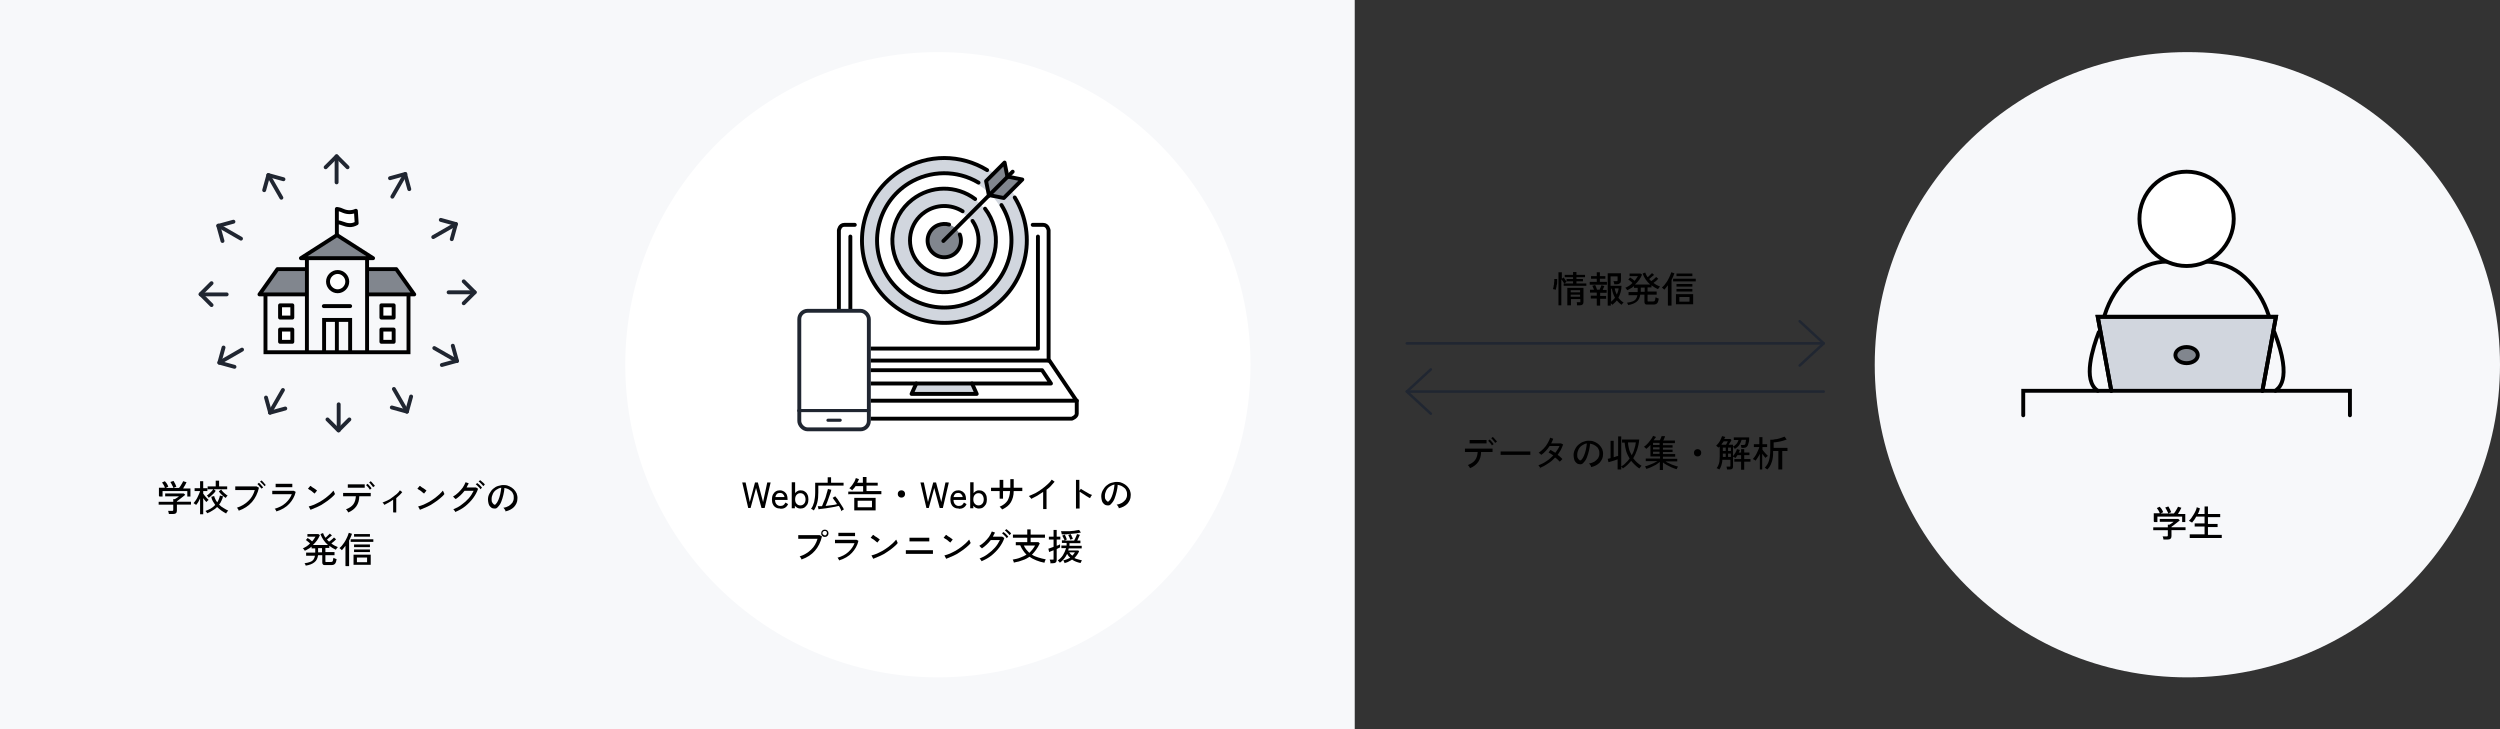 <?xml version="1.0" encoding="UTF-8"?>
<svg xmlns="http://www.w3.org/2000/svg" xmlns:xlink="http://www.w3.org/1999/xlink" version="1.1" viewBox="0 0 959.6 280">
  <rect x="0" y="0" width="959.6" height="280" fill="#333333" stroke="none"/>
  <defs>
    <style>
      .cls-1, .cls-2, .cls-3, .cls-4, .cls-5, .cls-6, .cls-7, .cls-8, .cls-9, .cls-10, .cls-11, .cls-12, .cls-13, .cls-14, .cls-15 {
        fill: none;
      }

      .cls-2 {
        stroke-width: 1px;
      }

      .cls-2, .cls-3, .cls-4, .cls-5, .cls-7, .cls-12 {
        stroke-linejoin: round;
      }

      .cls-2, .cls-3, .cls-4, .cls-5, .cls-8, .cls-9, .cls-10, .cls-11, .cls-12, .cls-13 {
        stroke-linecap: round;
      }

      .cls-2, .cls-3, .cls-4, .cls-5, .cls-8, .cls-10, .cls-11, .cls-13, .cls-14 {
        stroke: #202631;
      }

      .cls-3 {
        stroke-width: 1.5px;
      }

      .cls-4 {
        stroke-width: 1.5px;
      }

      .cls-5 {
        stroke-width: 1.5px;
      }

      .cls-16 {
        fill: #d1d6de;
      }

      .cls-6, .cls-7, .cls-8, .cls-9, .cls-12, .cls-14 {
        stroke-width: 1.5px;
      }

      .cls-6, .cls-7, .cls-9, .cls-12 {
        stroke: #000;
      }

      .cls-6, .cls-9 {
        stroke-miterlimit: 10;
      }

      .cls-17 {
        isolation: isolate;
      }

      .cls-18 {
        clip-path: url(#clippath-1);
      }

      .cls-19 {
        clip-path: url(#clippath-3);
      }

      .cls-20 {
        clip-path: url(#clippath-4);
      }

      .cls-21 {
        clip-path: url(#clippath-2);
      }

      .cls-22 {
        fill: #f7f8fa;
      }

      .cls-23 {
        fill: #fff;
      }

      .cls-10 {
        stroke-miterlimit: 4;
        stroke-width: 1.5px;
      }

      .cls-11 {
        stroke-miterlimit: 4;
        stroke-width: 1.5px;
      }

      .cls-24 {
        fill: #81868e;
      }

      .cls-25 {
        clip-path: url(#clippath);
      }

      .cls-15 {
        stroke: #d1d6de;
        stroke-width: 7px;
      }
    </style>
    <clipPath id="clippath">
      <rect class="cls-1" x="775.6" y="65" width="127.3" height="95.4"/>
    </clipPath>
    <clipPath id="clippath-1">
      <rect class="cls-1" x="310.9" y="60" width="103" height="101.3"/>
    </clipPath>
    <clipPath id="clippath-2">
      <rect class="cls-1" x="310.9" y="60" width="103" height="101.3"/>
    </clipPath>
    <clipPath id="clippath-3">
      <path class="cls-1" d="M306.6,157h26.9c.4,0,.6.3.6.6s-.3.6-.6.6h-26.9c-.4,0-.6-.3-.6-.6s.3-.6.6-.6Z"/>
    </clipPath>
    <clipPath id="clippath-4">
      <path class="cls-1" d="M317.8,160.7h4.7c.4,0,.6.3.6.6s-.3.6-.6.6h-4.7c-.4,0-.6-.3-.6-.6s.3-.6.6-.6Z"/>
    </clipPath>
  </defs>
  <!-- Generator: Adobe Illustrator 28.6.0, SVG Export Plug-In . SVG Version: 1.2.0 Build 709)  -->
  <g>
    <g id="_レイヤー_1" data-name="レイヤー_1">
      <g id="_グループ_129472" data-name="グループ_129472">
        <rect id="bg" class="cls-22" y="0" width="520" height="280"/>
        <g id="_グループ_129469" data-name="グループ_129469">
          <circle id="_楕円形_60" data-name="楕円形_60" class="cls-22" cx="839.6" cy="140" r="120"/>
          <g id="_グループ_129464" data-name="グループ_129464">
            <path id="_パス_43407" data-name="パス_43407" class="cls-16" d="M810.4,150l-5.2-28.4h68.4l-5.2,28.4"/>
            <path id="_パス_43408" data-name="パス_43408" class="cls-9" d="M810.4,150l-5.2-28.4h68.4l-5.2,28.4"/>
            <g id="_グループ_129463" data-name="グループ_129463">
              <g class="cls-25">
                <g id="_グループ_129462" data-name="グループ_129462">
                  <path id="_パス_43409" data-name="パス_43409" class="cls-9" d="M832,100.4c-10.8,0-20.3,8.1-24.2,20.7M870.8,121c-1.8-5.6-4.9-10.6-9.2-14.6-4.1-3.8-9.5-5.9-15.1-6M805.6,127.5c-2.2,5.8-6.4,18.5-.4,22.5M873.4,150c.6-.7,7-3.4-.4-22.5"/>
                  <path id="_パス_43410" data-name="パス_43410" class="cls-23" d="M857.4,84c0,10-8.1,18.1-18.1,18.1-10,0-18.1-8.1-18.1-18.1,0-10,8.1-18.1,18.1-18.1,10,0,18.1,8.1,18.1,18.1h0"/>
                  <circle id="_楕円形_57" data-name="楕円形_57" class="cls-9" cx="839.3" cy="84" r="18.1"/>
                  <path id="_パス_43411" data-name="パス_43411" class="cls-9" d="M776.6,159.4v-9.4h125.4v9.4"/>
                  <path id="_パス_43412" data-name="パス_43412" class="cls-9" d="M810.4,150l-5.2-28.4h68.4l-5.2,28.4"/>
                  <path id="_パス_43413" data-name="パス_43413" class="cls-24" d="M843.6,136.3c0,1.7-1.9,3.1-4.3,3.1s-4.3-1.4-4.3-3.1,1.9-3.1,4.3-3.1,4.3,1.4,4.3,3.1"/>
                  <ellipse id="_楕円形_58" data-name="楕円形_58" class="cls-6" cx="839.3" cy="136.3" rx="4.3" ry="3.1"/>
                </g>
              </g>
            </g>
          </g>
          <g id="_学生" data-name="学生" class="cls-17">
            <g class="cls-17">
              <path d="M830.4,207.1c0-.2,0-.4-.1-.6,0-.2-.1-.4-.2-.6h1.5c.2,0,.3,0,.4-.1s.1-.2.1-.4v-1.9h-5.6v-1.1h5.6v-1h.6c.2-.1.5-.3.8-.5s.6-.4.8-.6h-5.3v-1.1h7.1l.6.5c-.2.2-.4.4-.7.6-.3.2-.6.5-.9.7-.3.2-.6.5-.9.7s-.5.4-.7.5v.2h5.4v1.1h-5.4v2.3c0,.9-.5,1.3-1.5,1.3h-1.5ZM826.7,200.1v-3.1h2.3c0-.2-.2-.4-.3-.7s-.3-.5-.4-.7c-.2-.2-.3-.4-.4-.6l1.1-.5c.1.2.3.4.5.6s.3.5.5.8c.1.3.3.5.3.7l-1,.5h5.1c.2-.2.4-.5.6-.8s.4-.7.6-1c.2-.3.3-.6.4-.8l1.3.4c-.1.3-.4.7-.6,1.2-.3.4-.5.8-.7,1.2h2.8v3.1h-1.2v-2.1h-9.5v2.1h-1.2ZM832.2,197c0-.2-.1-.5-.3-.7-.1-.3-.3-.6-.4-.8-.2-.3-.3-.5-.4-.7l1.2-.4c.1.2.3.4.4.7.2.3.3.5.4.8.1.3.2.5.3.7l-1.2.5Z"/>
              <path d="M840.5,206.3v-1.2h5.7v-3h-3.8v-1.2h3.8v-2.6h-3.2c-.3.5-.5.9-.8,1.3-.3.4-.6.7-.8,1,0,0-.2-.1-.3-.2-.2,0-.3-.2-.5-.3-.2,0-.3-.2-.4-.2.3-.3.6-.6.9-1s.6-.9.9-1.4c.3-.5.6-1,.8-1.5.2-.5.4-1,.4-1.3l1.2.4c0,.3-.2.7-.3,1.1-.1.4-.3.7-.5,1.1h2.6v-2.9h1.3v2.9h4.7v1.2h-4.7v2.6h3.7v1.2h-3.7v3h5.3v1.2h-12.3Z"/>
            </g>
          </g>
        </g>
        <g id="_グループ_129468" data-name="グループ_129468">
          <g id="_グループ_129453" data-name="グループ_129453">
            <g id="_グループ_129415" data-name="グループ_129415">
              <g id="_グループ_129400" data-name="グループ_129400">
                <g id="arrow">
                  <path id="_パス_13" data-name="パス_13" class="cls-8" d="M129.2,70v-10"/>
                  <path id="_パス_14" data-name="パス_14" class="cls-5" d="M133.4,64.2l-4.2-4.2-4.2,4.2"/>
                </g>
                <g id="arrow-2">
                  <path id="_パス_13-2" data-name="パス_13-2" class="cls-8" d="M130,155.2v10"/>
                  <path id="_パス_14-2" data-name="パス_14-2" class="cls-5" d="M125.7,161l4.2,4.2,4.2-4.2"/>
                </g>
              </g>
              <g id="_グループ_128693" data-name="グループ_128693">
                <rect id="_長方形_41693" data-name="長方形_41693" class="cls-23" x="107.5" y="117.2" width="4.7" height="4.7"/>
                <rect id="_長方形_41694" data-name="長方形_41694" class="cls-23" x="107.5" y="126.5" width="4.7" height="4.7"/>
                <rect id="_長方形_41695" data-name="長方形_41695" class="cls-23" x="146.4" y="117.2" width="4.7" height="4.7"/>
                <rect id="_長方形_41696" data-name="長方形_41696" class="cls-23" x="146.4" y="126.5" width="4.7" height="4.7"/>
                <path id="_パス_43239" data-name="パス_43239" class="cls-23" d="M133.3,108.1c0,2-1.7,3.7-3.7,3.7s-3.7-1.7-3.7-3.7c0-2,1.7-3.7,3.7-3.7h0c2,0,3.7,1.7,3.7,3.7h0"/>
                <path id="_パス_43240" data-name="パス_43240" class="cls-24" d="M118,113h-18.4l6.9-9.7h11.4"/>
                <path id="_パス_43241" data-name="パス_43241" class="cls-24" d="M140.6,113h18.4l-6.9-9.7h-11.4"/>
                <path id="_パス_43242" data-name="パス_43242" class="cls-24" d="M129.4,90.2l-13.9,8.9h27.7l-13.9-8.9Z"/>
                <path id="_パス_43245" data-name="パス_43245" class="cls-23" d="M129.3,85.2v-5c.9.1,1.8.4,2.6.8,1.5.6,3.2.6,4.7-.1l.3,4.8c-.9.5-1.9.8-2.9.7-1.8-.1-2.9-1-4.5-1.1h-.2Z"/>
                <line id="_線_13" data-name="線_13" class="cls-6" x1="117.8" y1="135.2" x2="117.8" y2="99.1"/>
                <line id="_線_14" data-name="線_14" class="cls-6" x1="140.9" y1="135.2" x2="140.9" y2="99.1"/>
                <path id="_パス_43255" data-name="パス_43255" class="cls-6" d="M133.3,108.1c0,2-1.7,3.7-3.7,3.7s-3.7-1.7-3.7-3.7c0-2,1.7-3.7,3.7-3.7h0c2,0,3.7,1.7,3.7,3.7Z"/>
                <path id="_パス_43256" data-name="パス_43256" class="cls-7" d="M118,113h-18.4l6.9-9.7h11.4"/>
                <path id="_パス_43257" data-name="パス_43257" class="cls-7" d="M140.6,113h18.4l-6.9-9.7h-11.4"/>
                <path id="_パス_43258" data-name="パス_43258" class="cls-6" d="M156.8,113v22.2h-54.9v-22.2"/>
                <path id="_パス_43259" data-name="パス_43259" class="cls-6" d="M134.4,135.2v-12.4h-10v12.4"/>
                <line id="_線_15" data-name="線_15" class="cls-12" x1="134.4" y1="117.5" x2="124.3" y2="117.5"/>
                <line id="_線_16" data-name="線_16" class="cls-7" x1="129.3" y1="135.2" x2="129.3" y2="122.8"/>
                <path id="_パス_43260" data-name="パス_43260" class="cls-7" d="M129.3,90.6v-10.4c.9.1,1.8.4,2.6.8,1.5.6,3.2.6,4.7-.1l.3,4.8c-.9.5-1.9.8-2.9.7-1.8-.1-2.9-1-4.5-1.1"/>
                <path id="_パス_43261" data-name="パス_43261" class="cls-12" d="M129.4,90.2l-13.9,8.9h27.7l-13.9-8.9Z"/>
                <rect id="_長方形_41698" data-name="長方形_41698" class="cls-7" x="107.5" y="117.2" width="4.7" height="4.7"/>
                <rect id="_長方形_41699" data-name="長方形_41699" class="cls-7" x="107.5" y="126.5" width="4.7" height="4.7"/>
                <rect id="_長方形_41700" data-name="長方形_41700" class="cls-7" x="146.4" y="117.2" width="4.7" height="4.7"/>
                <rect id="_長方形_41701" data-name="長方形_41701" class="cls-7" x="146.4" y="126.5" width="4.7" height="4.7"/>
              </g>
              <g id="_グループ_129410" data-name="グループ_129410">
                <g id="arrow-3">
                  <path id="_パス_13-3" data-name="パス_13-3" class="cls-8" d="M172.2,112.2h10"/>
                  <path id="_パス_14-3" data-name="パス_14-3" class="cls-5" d="M178,116.4l4.2-4.2-4.2-4.2"/>
                </g>
                <g id="arrow-4">
                  <path id="_パス_13-4" data-name="パス_13-4" class="cls-8" d="M87,113h-10"/>
                  <path id="_パス_14-4" data-name="パス_14-4" class="cls-5" d="M81.2,108.7l-4.2,4.2,4.2,4.2"/>
                </g>
              </g>
              <g id="_グループ_129411" data-name="グループ_129411">
                <g id="arrow-5">
                  <path id="_パス_13-5" data-name="パス_13-5" class="cls-10" d="M150.6,75.5l5-8.7"/>
                  <path id="_パス_14-5" data-name="パス_14-5" class="cls-3" d="M157.1,72.6l-1.6-5.8-5.8,1.6"/>
                </g>
                <g id="arrow-6">
                  <path id="_パス_13-6" data-name="パス_13-6" class="cls-10" d="M108.6,149.7l-5,8.7"/>
                  <path id="_パス_14-6" data-name="パス_14-6" class="cls-3" d="M102.1,152.6l1.6,5.8,5.8-1.6"/>
                </g>
              </g>
              <g id="_グループ_129412" data-name="グループ_129412">
                <g id="arrow-7">
                  <path id="_パス_13-7" data-name="パス_13-7" class="cls-11" d="M166.7,133.6l8.7,5"/>
                  <path id="_パス_14-7" data-name="パス_14-7" class="cls-4" d="M169.6,140.1l5.8-1.6-1.6-5.8"/>
                </g>
                <g id="arrow-8">
                  <path id="_パス_13-8" data-name="パス_13-8" class="cls-11" d="M92.5,91.6l-8.7-5"/>
                  <path id="_パス_14-8" data-name="パス_14-8" class="cls-4" d="M89.6,85.1l-5.8,1.6,1.6,5.8"/>
                </g>
              </g>
              <g id="_グループ_129413" data-name="グループ_129413">
                <g id="arrow-9">
                  <path id="_パス_13-9" data-name="パス_13-9" class="cls-11" d="M166.3,91l8.7-5"/>
                  <path id="_パス_14-9" data-name="パス_14-9" class="cls-3" d="M173.4,91.8l1.6-5.8-5.8-1.6"/>
                </g>
                <g id="arrow-10">
                  <path id="_パス_13-10" data-name="パス_13-10" class="cls-11" d="M92.9,134.2l-8.7,5"/>
                  <path id="_パス_14-10" data-name="パス_14-10" class="cls-3" d="M85.8,133.4l-1.6,5.8,5.8,1.6"/>
                </g>
              </g>
              <g id="_グループ_129414" data-name="グループ_129414">
                <g id="arrow-11">
                  <path id="_パス_13-11" data-name="パス_13-11" class="cls-10" d="M151.2,149.3l5,8.7"/>
                  <path id="_パス_14-11" data-name="パス_14-11" class="cls-4" d="M150.4,156.4l5.8,1.6,1.6-5.8"/>
                </g>
                <g id="arrow-12">
                  <path id="_パス_13-12" data-name="パス_13-12" class="cls-10" d="M108,75.9l-5-8.7"/>
                  <path id="_パス_14-12" data-name="パス_14-12" class="cls-4" d="M108.8,68.8l-5.8-1.6-1.6,5.8"/>
                </g>
              </g>
            </g>
          </g>
          <g id="_学校ブランディングの_発信" data-name="学校ブランディングの_発信" class="cls-17">
            <g class="cls-17">
              <path d="M64.8,197.3c0-.2,0-.4-.1-.6,0-.2-.1-.4-.2-.6h1.5c.2,0,.3,0,.4-.1s.1-.2.1-.4v-1.9h-5.6v-1.1h5.6v-1h.6c.2-.1.5-.3.8-.5s.6-.4.8-.6h-5.3v-1.1h7.1l.6.5c-.2.2-.4.4-.7.6-.3.2-.6.5-.9.7-.3.2-.6.5-.9.7s-.5.4-.7.5v.2h5.4v1.1h-5.4v2.3c0,.9-.5,1.3-1.5,1.3h-1.5ZM61,190.3v-3.1h2.3c0-.2-.2-.4-.3-.7s-.3-.5-.4-.7c-.1-.2-.3-.4-.4-.6l1.1-.5c.1.2.3.4.5.6s.3.5.5.8c.1.3.3.5.3.7l-1,.5h5.1c.2-.2.4-.5.6-.8.2-.3.4-.7.6-1,.2-.3.3-.6.4-.8l1.3.4c-.1.3-.4.7-.6,1.2-.3.4-.5.8-.7,1.2h2.8v3.1h-1.2v-2.1h-9.5v2.1h-1.2ZM66.5,187.2c0-.2-.1-.5-.3-.7-.1-.3-.3-.6-.4-.8-.2-.3-.3-.5-.4-.7l1.2-.4c.1.2.3.4.4.7.2.3.3.5.4.8s.2.5.3.7l-1.2.5Z"/>
              <path d="M76.8,197.2v-5.9c-.2.5-.5.9-.7,1.4-.3.4-.5.8-.8,1.1,0,0-.2-.1-.3-.2-.1,0-.3-.2-.4-.3-.1,0-.2-.1-.3-.2.3-.3.5-.6.8-1,.3-.4.5-.8.7-1.2.2-.4.4-.9.6-1.3s.3-.8.4-1.1h0c0,0-2.1,0-2.1,0v-1.1h2.1v-2.7h1.2v2.7h1.6v1.1h-1.6v1c.2.2.4.5.6.8.3.3.5.6.8.9.3.3.5.5.7.7,0,0-.2.1-.3.2-.1.1-.2.2-.3.3-.1.1-.2.2-.3.3-.2-.2-.3-.4-.6-.7-.2-.3-.4-.5-.6-.8v6.2h-1.2ZM79.6,197.2c0,0-.1-.2-.2-.4,0-.1-.2-.3-.3-.4s-.2-.2-.2-.3c.7-.2,1.4-.6,2-.9.6-.4,1.2-.8,1.7-1.4-.3-.4-.6-.9-.9-1.4-.3-.5-.5-1.1-.6-1.7l1.1-.3c.1.5.3.9.5,1.3.2.4.4.8.7,1.1.2-.4.5-.8.6-1.2.2-.4.3-.9.4-1.4l1.2.3c-.1.6-.3,1.2-.6,1.7-.2.5-.5,1-.9,1.5.5.5,1.1,1,1.7,1.3.6.4,1.2.7,1.8,1,0,0-.2.2-.3.3-.1.1-.2.3-.3.4,0,.1-.2.3-.2.4-.6-.3-1.2-.7-1.8-1.1s-1.1-.9-1.7-1.4c-.5.6-1.1,1-1.8,1.4-.6.4-1.3.8-2.1,1ZM80.2,191.2c0,0-.1-.2-.2-.3,0-.1-.2-.2-.3-.4-.1-.1-.2-.2-.3-.3.3-.2.6-.4.9-.7s.6-.6.9-.9c.3-.3.5-.6.7-.9l.9.7c-.3.5-.7,1-1.2,1.4s-.9.9-1.4,1.2ZM79.7,187.8v-1.1h3.1v-2.2h1.3v2.2h3.1v1.1h-7.4ZM86.6,191.1c-.5-.3-1-.7-1.4-1.1-.5-.5-.9-.9-1.2-1.4l.9-.7c.2.3.4.6.7.9.3.3.6.6.9.8.3.3.6.5.9.6,0,0-.2.1-.3.3-.1.1-.2.2-.3.4,0,.1-.2.2-.2.3Z"/>
              <path d="M91.7,196.1c0,0-.1-.2-.2-.4,0-.2-.2-.3-.3-.5-.1-.2-.2-.3-.3-.3,1.8-.6,3.3-1.5,4.4-2.6,1.2-1.1,2-2.5,2.5-4.2-.4,0-.9,0-1.5,0-.6,0-1.1,0-1.7,0-.6,0-1.2,0-1.8,0-.6,0-1.1,0-1.5,0s-.7,0-1,0v-1.4c.2,0,.5,0,.9,0,.4,0,.9,0,1.5,0s1.1,0,1.7,0c.6,0,1.1,0,1.7,0,.5,0,1,0,1.4,0s.7,0,1,0l.9.5c-.5,2.2-1.4,4-2.7,5.5-1.3,1.5-3,2.6-5,3.3ZM100.4,187.6c-.1-.2-.3-.4-.5-.6s-.4-.4-.6-.7c-.2-.2-.4-.4-.5-.5l.6-.5c.1.1.3.3.5.5s.4.5.6.7c.2.2.4.4.5.6l-.7.5ZM101.5,186.6c-.1-.2-.3-.4-.5-.6s-.4-.4-.6-.6c-.2-.2-.4-.4-.6-.5l.6-.5c.1.1.3.3.5.5.2.2.4.4.6.7.2.2.4.4.5.6l-.6.5Z"/>
              <path d="M106.2,196.5c0,0,0-.2-.2-.4,0-.2-.2-.3-.3-.5,0-.2-.2-.3-.3-.3,1.7-.5,3.1-1.2,4.2-2.2,1.1-1,1.9-2.1,2.4-3.4-.4,0-.9,0-1.5,0s-1.2,0-1.8,0c-.6,0-1.2,0-1.8,0-.6,0-1.1,0-1.5,0-.4,0-.7,0-.9,0v-1.3c.1,0,.4,0,.9,0,.4,0,.9,0,1.5,0,.6,0,1.2,0,1.8,0,.6,0,1.2,0,1.7,0,.6,0,1,0,1.5,0,.4,0,.7,0,.9,0l.7.4c-.4,1.8-1.3,3.3-2.5,4.6-1.2,1.3-2.9,2.3-4.9,2.9ZM105.8,187v-1.3c.4,0,.9,0,1.4,0,.6,0,1.1,0,1.8,0s1.2,0,1.7,0c.6,0,1.1,0,1.5,0v1.3c-.5,0-1,0-1.5,0s-1.1,0-1.8,0h-1.1c-.4,0-.8,0-1.1,0-.4,0-.7,0-.9,0Z"/>
              <path d="M120.8,189.5c-.1-.1-.3-.3-.5-.4-.2-.2-.5-.4-.7-.6-.3-.2-.5-.4-.8-.5-.2-.2-.5-.3-.6-.4l.9-1.1c.2,0,.4.2.6.4.2.2.5.3.8.5s.5.4.7.5c.2.2.4.3.5.4l-.9,1.1ZM119.2,195.7l-.7-1.3c.7-.2,1.4-.4,2.1-.7s1.4-.7,2.2-1.1c.7-.4,1.4-.9,2.1-1.4s1.2-1,1.8-1.5c.5-.5,1-1,1.3-1.4,0,.1,0,.2.2.4,0,.2.2.4.2.5s.1.3.2.4c-.4.6-1,1.1-1.7,1.7-.7.6-1.5,1.2-2.3,1.7-.8.6-1.7,1.1-2.6,1.5s-1.8.8-2.6,1.1Z"/>
              <path d="M133.6,196.6c0,0-.1-.2-.2-.4-.1-.1-.2-.3-.3-.4-.1-.1-.2-.2-.3-.3,1.3-.5,2.2-1.1,2.8-1.9.6-.8.9-1.8,1-3.1-.6,0-1.2,0-1.7,0-.6,0-1.1,0-1.5,0-.5,0-.8,0-1.1,0s-.5,0-.6,0v-1.3h.7c.4,0,.9,0,1.5,0,.6,0,1.3,0,2,0,.7,0,1.4,0,2.2,0,.7,0,1.4,0,2,0,.6,0,1.1,0,1.5,0,.4,0,.6,0,.7,0v1.3c0,0-.3,0-.8,0-.4,0-.9,0-1.6,0-.6,0-1.3,0-2,0,0,1.5-.4,2.8-1.1,3.8-.7,1-1.7,1.8-3.1,2.4ZM133.5,187.2v-1.3h.5c.3,0,.7,0,1.2,0,.5,0,1,0,1.5,0,.5,0,1,0,1.5,0,.5,0,.9,0,1.2,0,.3,0,.5,0,.6,0v1.3c0,0-.3,0-.6,0-.3,0-.7,0-1.2,0-.5,0-1,0-1.5,0-.5,0-1,0-1.5,0-.5,0-.9,0-1.2,0-.3,0-.5,0-.6,0ZM142,188c-.1-.2-.3-.4-.4-.6s-.4-.5-.6-.7-.4-.4-.5-.5l.6-.5c.1.1.3.3.5.5.2.2.4.5.6.7.2.2.3.4.4.6l-.7.5ZM143.2,187c-.1-.2-.3-.4-.4-.6-.2-.2-.4-.4-.6-.7-.2-.2-.4-.4-.5-.5l.6-.5c.1.1.3.3.5.5.2.2.4.5.6.7s.4.4.5.6l-.7.5Z"/>
              <path d="M150.9,196.5v-4.7c-.6.4-1.1.8-1.7,1.1-.6.3-1.2.6-1.7.9,0-.2-.2-.3-.3-.5-.1-.2-.2-.3-.4-.4.6-.2,1.2-.5,1.9-.8s1.3-.7,1.9-1.2,1.2-.9,1.7-1.3.9-.9,1.2-1.4l.9.7c-.6.8-1.4,1.5-2.3,2.3v5.5h-1.1Z"/>
              <path d="M162.8,189.5c-.1-.1-.3-.3-.5-.4-.2-.2-.5-.4-.7-.6-.3-.2-.5-.4-.8-.5-.2-.2-.5-.3-.6-.4l.9-1.1c.2,0,.4.2.6.4.2.2.5.3.8.5s.5.4.7.5c.2.2.4.3.5.4l-.9,1.1ZM161.2,195.7l-.7-1.3c.7-.2,1.4-.4,2.1-.7s1.4-.7,2.2-1.1c.7-.4,1.4-.9,2.1-1.4s1.2-1,1.8-1.5c.5-.5,1-1,1.3-1.4,0,.1,0,.2.2.4,0,.2.2.4.2.5s.1.3.2.4c-.4.6-1,1.1-1.7,1.7-.7.6-1.5,1.2-2.3,1.7-.8.6-1.7,1.1-2.6,1.5s-1.8.8-2.6,1.1Z"/>
              <path d="M174.8,196.6c0,0-.1-.2-.2-.4-.1-.1-.2-.3-.3-.4-.1-.1-.2-.2-.3-.3,1.2-.5,2.2-1,3.2-1.8,1-.7,1.9-1.5,2.7-2.4.8-.9,1.4-1.9,1.9-2.9-.3,0-.6,0-1,0s-.7,0-1,0-.6,0-.9,0c-.3,0-.5,0-.6,0-1,1.3-2.1,2.3-3.4,3.2,0,0-.1-.2-.3-.3-.1-.1-.3-.2-.4-.4-.1-.1-.2-.2-.3-.3.7-.4,1.4-.9,2-1.5.6-.6,1.2-1.2,1.7-1.9.5-.7.8-1.4,1.1-2.1l1.2.4c-.1.3-.2.5-.4.8-.1.3-.3.5-.4.8.3,0,.7,0,1,0,.4,0,.7,0,1.1,0,.4,0,.7,0,1,0,.3,0,.5,0,.5,0l.8.5c-.4,1.3-1.1,2.5-1.9,3.6s-1.9,2.2-3,3.1-2.4,1.6-3.8,2.2ZM184.3,187.6c-.1-.2-.3-.4-.5-.6-.2-.2-.4-.4-.6-.6-.2-.2-.4-.4-.6-.5l.6-.5c.1.1.3.3.6.5s.4.4.7.7c.2.2.4.4.5.6l-.6.6ZM185.4,186.5c-.1-.2-.3-.4-.5-.6-.2-.2-.4-.4-.6-.6-.2-.2-.4-.4-.6-.5l.6-.5c.2.1.3.3.6.5s.4.4.7.6c.2.2.4.4.5.6l-.6.6Z"/>
              <path d="M194,196.1c0-.2-.1-.4-.3-.6-.2-.3-.3-.5-.5-.6.8-.1,1.6-.4,2.1-.7s1-.8,1.4-1.3c.3-.5.5-1.1.5-1.7,0-.6,0-1.1-.2-1.5-.2-.5-.4-.9-.8-1.2s-.7-.6-1.2-.8c-.4-.2-.9-.3-1.4-.4,0,.9-.2,1.8-.4,2.7-.2.9-.5,1.8-.8,2.6-.3.8-.8,1.5-1.3,2-.3.4-.7.6-1,.6-.3,0-.7,0-1-.1-.4-.1-.7-.4-1-.7-.3-.3-.5-.7-.6-1.2-.1-.5-.2-1-.2-1.5,0-.8.2-1.6.6-2.3s.8-1.3,1.4-1.8c.6-.5,1.2-.9,2-1.1s1.5-.4,2.4-.3c.7,0,1.3.2,1.9.5.6.3,1.1.6,1.6,1.1.5.5.8,1,1.1,1.6.2.6.4,1.3.3,2.1,0,1.2-.5,2.2-1.3,3.1-.8.8-1.9,1.4-3.3,1.7ZM189.5,193.7c.1,0,.2,0,.4,0,.1,0,.3,0,.4-.2.4-.4.7-.9,1-1.6.3-.7.5-1.4.7-2.2s.3-1.7.4-2.5c-.7.1-1.3.4-1.9.8-.6.4-1,.9-1.3,1.5-.3.6-.5,1.3-.5,2,0,.5,0,1,.2,1.3.2.4.4.6.7.8Z"/>
            </g>
            <g class="cls-17">
              <path d="M117.4,217.2c0-.1-.1-.3-.2-.5s-.2-.4-.3-.5c.8-.1,1.6-.3,2.1-.5.6-.2,1-.5,1.3-.9s.5-.9.6-1.5h-3.4v-1.2h3.5v-1.6h-1.4v-.7c-.4.3-.8.7-1.3.9-.4.3-.9.5-1.3.7,0,0-.1-.2-.2-.3,0-.1-.2-.2-.3-.4-.1-.1-.2-.2-.3-.2.5-.2,1-.5,1.5-.8.5-.3.9-.7,1.3-1.1-.2-.2-.5-.5-.8-.7-.3-.3-.6-.5-.8-.6l.7-.8c.3.2.5.4.9.6.3.3.6.5.8.7.3-.3.5-.6.7-.9s.4-.6.6-.9h-3.1v-1h4.2l.6.4c-.3.7-.6,1.3-1.1,2s-1,1.2-1.6,1.8h5.8c-.7-.6-1.2-1.2-1.7-1.9-.5-.7-.9-1.5-1.2-2.3l1-.4c.2.6.5,1.2.9,1.8.2-.1.4-.3.6-.5.2-.2.4-.4.6-.6.2-.2.4-.3.5-.5l.8.7c-.2.2-.3.3-.6.5-.2.2-.5.4-.7.6-.2.2-.5.4-.6.5.1.1.3.3.4.4.1.1.3.3.4.4.2-.1.4-.3.7-.5.2-.2.5-.4.7-.6.2-.2.4-.4.5-.5l.8.7c-.1.1-.3.3-.5.5-.2.2-.4.4-.7.6-.2.2-.4.3-.6.5.4.3.8.6,1.2.8.4.2.8.4,1.3.6,0,0-.2.2-.3.3s-.2.3-.3.4c0,.1-.2.2-.2.3-.9-.4-1.7-.9-2.5-1.5v.8h-1.5v1.6h3.5v1.2h-3.5v2.3c0,.1,0,.2.1.3s.2,0,.4,0h1.5c.3,0,.4,0,.6-.1.1,0,.2-.2.3-.5,0-.2.1-.6.2-1,.2.1.4.2.6.3.2,0,.4.2.6.2-.1.7-.2,1.1-.4,1.5-.2.3-.4.5-.6.6-.2.1-.6.2-1,.2h-2.2c-.5,0-.8,0-1-.2-.2-.2-.3-.4-.3-.8v-2.8h-1.6c-.2,1.2-.6,2.1-1.4,2.7-.7.6-1.9,1.1-3.3,1.3ZM122.1,212h1.5v-1.6h-1.5v1.6Z"/>
              <path d="M132.6,217.2v-7.7c-.2.3-.5.6-.7.9-.2.3-.5.6-.7.8-.1-.1-.2-.3-.4-.4-.2-.2-.3-.3-.5-.4.3-.3.6-.6.9-.9.3-.4.6-.8.9-1.2.3-.5.6-.9.8-1.4.2-.5.5-.9.6-1.3s.3-.8.4-1.1l1.2.4c-.1.4-.3.8-.5,1.3-.2.4-.4.9-.6,1.3v9.8h-1.3ZM134.6,208v-1h8.7v1h-8.7ZM135.7,216.8v-3.9h6.6v3.9h-6.6ZM135.9,206v-1h6.1v1h-6.1ZM135.9,210v-1h6.1v1h-6.1ZM135.9,211.9v-1h6.1v1h-6.1ZM137,215.8h3.9v-1.8h-3.9v1.8Z"/>
            </g>
          </g>
        </g>
        <g id="_グループ_129471" data-name="グループ_129471">
          <circle id="_楕円形_59" data-name="楕円形_59" class="cls-23" cx="360" cy="140" r="120"/>
          <g id="_グループ_129460" data-name="グループ_129460">
            <g id="_グループ_129458" data-name="グループ_129458">
              <g id="_グループ_129455" data-name="グループ_129455">
                <g class="cls-18">
                  <g id="_グループ_129454" data-name="グループ_129454">
                    <circle id="_楕円形_55" data-name="楕円形_55" class="cls-15" cx="362.4" cy="92.3" r="28.6"/>
                    <circle id="_楕円形_56" data-name="楕円形_56" class="cls-15" cx="362.4" cy="92.3" r="16.2"/>
                    <path id="_パス_43388" data-name="パス_43388" class="cls-24" d="M362.4,85.9c3.5,0,6.4,2.9,6.4,6.4s-2.9,6.4-6.4,6.4-6.4-2.9-6.4-6.4,2.9-6.4,6.4-6.4h0"/>
                    <path id="_パス_43389" data-name="パス_43389" class="cls-24" d="M385.5,62.6l-7.1,6.9,1.1,5.6,6,1.3,7-7.3-6.1-1.3-1-5.1Z"/>
                    <path id="_パス_43390" data-name="パス_43390" class="cls-23" d="M394,90.8c0,.5,0,1,0,1.5-.2,17.5-14.5,31.5-32,31.3-17.2-.2-31.1-14.1-31.3-31.3,0-.5,0-1,0-1.5h-4.4v43h72v-43h-4.4Z"/>
                    <path id="_パス_43391" data-name="パス_43391" class="cls-23" d="M403.4,147.2h-81.9l3.4-5.1h75.1l3.4,5.1Z"/>
                    <path id="_パス_43392" data-name="パス_43392" class="cls-16" d="M373.1,147.2l1.8,4h-25l1.8-4"/>
                  </g>
                </g>
              </g>
              <path id="_パス_43393" data-name="パス_43393" class="cls-12" d="M403.4,147.2h-81.9l3.4-5.1h75.1l3.4,5.1Z"/>
              <path id="_パス_43394" data-name="パス_43394" class="cls-12" d="M373.1,147.2l1.8,4h-25l1.8-4"/>
              <g id="_グループ_129457" data-name="グループ_129457">
                <g class="cls-21">
                  <g id="_グループ_129456" data-name="グループ_129456">
                    <path id="_パス_43395" data-name="パス_43395" class="cls-12" d="M413.3,153.8h-101.8l10.4-15.4h80.9l10.4,15.4Z"/>
                    <path id="_パス_43396" data-name="パス_43396" class="cls-12" d="M311.6,153.8v5.3s.3,1.6,1.6,1.6h98.2s1.9-.7,1.9-1.9v-5"/>
                    <path id="_パス_43397" data-name="パス_43397" class="cls-12" d="M398.4,90.8v43h-72v-43"/>
                    <path id="_パス_43398" data-name="パス_43398" class="cls-12" d="M322,138.4v-50s.3-2.1,2.1-2.1h4"/>
                    <path id="_パス_43399" data-name="パス_43399" class="cls-12" d="M402.5,138.4v-50s-.3-2.1-2.1-2.1h-4"/>
                    <path id="_パス_43400" data-name="パス_43400" class="cls-12" d="M389.5,75.8c9.1,14.9,4.4,34.4-10.5,43.5-14.9,9.1-34.4,4.4-43.5-10.5-9.1-14.9-4.4-34.4,10.5-43.5,10.1-6.2,22.8-6.2,32.9,0"/>
                    <path id="_パス_43401" data-name="パス_43401" class="cls-12" d="M384.4,78.7c7.5,12.1,3.7,28-8.4,35.5-12.1,7.5-28,3.7-35.5-8.4-7.5-12.1-3.7-28,8.4-35.5,8.2-5,18.5-5.1,26.7-.2"/>
                    <path id="_パス_43402" data-name="パス_43402" class="cls-12" d="M378.1,80.1c6.7,8.7,5.2,21.2-3.5,27.9s-21.2,5.2-27.9-3.5c-6.7-8.7-5.2-21.2,3.5-27.9,7.1-5.5,16.9-5.6,24.1-.2"/>
                    <path id="_パス_43403" data-name="パス_43403" class="cls-12" d="M373.3,84.8c4.1,6,2.6,14.2-3.4,18.3-6,4.1-14.2,2.6-18.3-3.4s-2.6-14.2,3.4-18.3c4.3-3,10-3.1,14.5-.3"/>
                    <path id="_パス_43404" data-name="パス_43404" class="cls-12" d="M368.4,90c1.3,3.3-.3,7-3.6,8.3-3.3,1.3-7-.3-8.3-3.6-1.3-3.3.3-7,3.6-8.3,1.4-.5,2.8-.6,4.2-.2"/>
                    <line id="_線_1135" data-name="線_1135" class="cls-12" x1="362.1" y1="92.5" x2="388.7" y2="65.9"/>
                    <path id="_パス_43405" data-name="パス_43405" class="cls-12" d="M386.7,67.9l-1.1-5.5-7.1,7.1,1.1,5.6"/>
                    <path id="_パス_43406" data-name="パス_43406" class="cls-12" d="M386.9,67.8l5.5,1.1-7.1,7.1-5.6-1.1"/>
                  </g>
                </g>
              </g>
            </g>
            <g id="_グループ_129459" data-name="グループ_129459">
              <g id="_長方形_41725" data-name="長方形_41725">
                <rect class="cls-23" x="306" y="118.6" width="28.2" height="47" rx="4" ry="4"/>
                <rect class="cls-14" x="306.8" y="119.3" width="26.7" height="45.5" rx="3.2" ry="3.2"/>
              </g>
              <g id="_長方形_41726" data-name="長方形_41726">
                <path id="fill" class="cls-1" d="M306.6,157h26.9c.4,0,.6.3.6.6h0c0,.4-.3.6-.6.6h-26.9c-.4,0-.6-.3-.6-.6h0c0-.4.3-.6.6-.6Z"/>
                <g class="cls-19">
                  <path class="cls-14" d="M306,157.6h28.2M333.5,157v1.3M334.2,157.8h-28.2M306.8,158.3v-1.3"/>
                </g>
              </g>
              <g id="_長方形_41727" data-name="長方形_41727">
                <path id="fill-2" class="cls-1" d="M317.8,160.7h4.7c.4,0,.6.3.6.6h0c0,.4-.3.6-.6.6h-4.7c-.4,0-.6-.3-.6-.6h0c0-.4.3-.6.6-.6Z"/>
                <g class="cls-20">
                  <path class="cls-14" d="M317.1,161.2h6M322.3,160.7v1.3M323.1,161.4h-6M317.9,162v-1.3"/>
                </g>
              </g>
            </g>
          </g>
          <g id="Web広告_Webサイトの_プランニング支援" class="cls-17">
            <g class="cls-17">
              <path d="M287.2,195l-2.3-9.8h1.3l1.6,7.5,2-7.5h1.1l2,7.5,1.6-7.5h1.3l-2.3,9.8h-1.2l-2.1-7.7-2.1,7.7h-1.1Z"/>
              <path d="M299.5,195.2c-.6,0-1.2-.1-1.7-.4s-.9-.7-1.1-1.2c-.3-.5-.4-1.2-.4-1.9s.1-1.3.4-1.9c.3-.5.6-.9,1.1-1.2s1-.4,1.6-.4,1.1.2,1.6.5c.4.3.8.7,1,1.2.2.5.3,1.1.3,1.7v.3h-4.8c0,.7.2,1.3.6,1.7.4.4.8.6,1.4.6s.9-.1,1.2-.3c.3-.2.6-.6.8-1l1,.6c-.3.7-.7,1.1-1.2,1.4-.5.3-1.1.4-1.7.4ZM297.6,190.8h3.5c0-.5-.3-.9-.6-1.2-.3-.3-.7-.4-1.1-.4s-.9.1-1.2.4-.5.7-.6,1.2Z"/>
              <path d="M307.2,195.2c-.4,0-.8-.1-1.2-.3-.4-.2-.7-.5-.9-.8v1h-1.2v-10h1.3v4.2c.2-.3.5-.6.9-.8.3-.2.7-.3,1.1-.3.6,0,1.2.1,1.6.4.5.3.9.7,1.1,1.2.3.5.4,1.2.4,1.9s-.1,1.3-.4,1.9c-.3.5-.7.9-1.1,1.2-.5.3-1,.4-1.6.4ZM307.2,194c.6,0,1-.2,1.4-.6.4-.4.6-1,.6-1.7s-.2-1.3-.6-1.8c-.4-.4-.8-.6-1.4-.6s-1,.2-1.4.6-.6,1-.6,1.8.2,1.3.6,1.7.8.6,1.4.6Z"/>
              <path d="M312.5,196c-.1-.1-.3-.2-.6-.4s-.4-.2-.6-.3c.6-.7.9-1.6,1.2-2.6.2-1,.4-2.2.4-3.6v-3.8h4.8v-2.1h1.3v2.1h4.8v1.1h-9.7v2.6c0,1.5-.1,2.8-.4,3.9-.3,1.1-.7,2.1-1.3,3ZM322.9,195.9c-.1-.2-.2-.5-.4-.8-.1-.3-.3-.6-.5-.9-.4,0-.9.2-1.4.3-.5.1-1.1.2-1.7.3-.6.1-1.2.2-1.8.3-.6,0-1.1.2-1.6.2-.5,0-.9.1-1.3.2l-.3-1.2c.2,0,.5,0,.7,0,.3,0,.6,0,.9,0,.2-.3.3-.7.5-1.2s.4-.9.6-1.4.4-1,.5-1.5.3-1,.4-1.4.2-.8.3-1.1l1.3.3c-.1.4-.2.9-.4,1.4-.2.5-.4,1.1-.6,1.7-.2.6-.4,1.1-.6,1.7-.2.5-.4,1-.6,1.4.8-.1,1.6-.2,2.4-.3s1.5-.2,2-.4c-.3-.5-.6-.9-.9-1.3-.3-.4-.6-.8-.8-1.1l1-.6c.3.3.5.7.9,1.1.3.4.6.9.9,1.4s.6.9.9,1.4c.3.4.5.8.6,1.2,0,0-.2,0-.4.2-.2,0-.3.2-.5.3-.1,0-.3.2-.3.2Z"/>
              <path d="M325.6,189.9v-1.2h5.7v-2.1h-2.9c-.2.3-.4.6-.6.8s-.5.5-.7.8c-.1-.1-.3-.3-.5-.4-.2-.2-.4-.3-.6-.4.4-.3.7-.7,1.1-1.2.3-.4.6-.9.9-1.4.2-.5.4-.9.5-1.3l1.2.4c0,.2-.2.5-.3.7s-.2.5-.4.7h2.2v-2.2h1.4v2.2h4.3v1.1h-4.3v2.1h5.7v1.2h-12.8ZM327.9,195.9v-4.8h8.2v4.8h-8.2ZM329.2,194.7h5.5v-2.5h-5.5v2.5Z"/>
              <path d="M346,191c-.4,0-.7-.1-1-.4-.3-.3-.4-.6-.4-1s.1-.7.4-1c.3-.3.6-.4,1-.4s.7.1,1,.4c.3.3.4.6.4,1s-.1.7-.4,1c-.3.3-.6.4-1,.4Z"/>
              <path d="M355.6,195l-2.3-9.8h1.3l1.6,7.5,2-7.5h1.1l2,7.5,1.6-7.5h1.3l-2.3,9.8h-1.2l-2.1-7.7-2.1,7.7h-1.1Z"/>
              <path d="M368,195.2c-.6,0-1.2-.1-1.7-.4s-.9-.7-1.1-1.2c-.3-.5-.4-1.2-.4-1.9s.1-1.3.4-1.9c.3-.5.6-.9,1.1-1.2s1-.4,1.6-.4,1.1.2,1.6.5c.4.3.8.7,1,1.2.2.5.3,1.1.3,1.7v.3h-4.8c0,.7.2,1.3.6,1.7.4.4.8.6,1.4.6s.9-.1,1.2-.3c.3-.2.6-.6.8-1l1,.6c-.3.7-.7,1.1-1.2,1.4-.5.3-1.1.4-1.7.4ZM366,190.8h3.5c0-.5-.3-.9-.6-1.2-.3-.3-.7-.4-1.1-.4s-.9.1-1.2.4-.5.7-.6,1.2Z"/>
              <path d="M375.7,195.2c-.4,0-.8-.1-1.2-.3-.4-.2-.7-.5-.9-.8v1h-1.2v-10h1.3v4.2c.2-.3.5-.6.9-.8.3-.2.7-.3,1.1-.3.6,0,1.2.1,1.6.4.5.3.9.7,1.1,1.2.3.5.4,1.2.4,1.9s-.1,1.3-.4,1.9c-.3.5-.7.9-1.1,1.2-.5.3-1,.4-1.6.4ZM375.6,194c.6,0,1-.2,1.4-.6.4-.4.6-1,.6-1.7s-.2-1.3-.6-1.8c-.4-.4-.8-.6-1.4-.6s-1,.2-1.4.6-.6,1-.6,1.8.2,1.3.6,1.7.8.6,1.4.6Z"/>
              <path d="M384.6,195.5c0-.1-.2-.3-.4-.5-.2-.2-.3-.4-.5-.5,1.4-.6,2.3-1.3,3-2.3.6-1,.9-2.2,1-3.7h-2.7v2.9h-1.3v-2.9c-.5,0-1,0-1.4,0-.5,0-.9,0-1.2,0s-.5,0-.7,0v-1.3c0,0,.3,0,.6,0,.3,0,.7,0,1.2,0s1,0,1.5,0v-.9c0-.3,0-.6,0-.9,0-.3,0-.6,0-.8,0-.2,0-.4,0-.4h1.4c0,0,0,.2,0,.4,0,.2,0,.5,0,.8,0,.3,0,.6,0,.9v.9c.3,0,.6,0,.8,0h1.1c.2,0,.5,0,.8,0,0-.2,0-.5,0-.8,0-.3,0-.7,0-1,0-.3,0-.7,0-.9s0-.5,0-.6h1.3v3.3c.5,0,1,0,1.4,0s.9,0,1.2,0c.3,0,.6,0,.7,0v1.3c-.1,0-.3,0-.7,0s-.8,0-1.2,0c-.5,0-.9,0-1.4,0,0,1.7-.4,3.1-1.1,4.3s-1.8,2-3.2,2.7Z"/>
              <path d="M400.4,195.2v-6.4c-.8.5-1.5,1-2.3,1.5-.8.4-1.6.8-2.3,1.2,0-.2-.2-.4-.4-.6-.2-.2-.3-.4-.5-.5.8-.3,1.6-.7,2.5-1.1.9-.5,1.7-1,2.5-1.6.8-.6,1.6-1.2,2.2-1.8.7-.6,1.2-1.2,1.6-1.8l1.1.8c-.4.5-.9,1-1.4,1.6s-1.1,1-1.7,1.5v7.4h-1.3Z"/>
              <path d="M413,195.3v-11.1h1.3v4.2l.6-.8c.2.2.5.4.9.6.4.2.7.5,1.2.7.4.2.8.5,1.2.7s.7.3,1,.4c0,0-.2.2-.3.3-.1.2-.2.3-.3.5,0,.2-.2.3-.2.4-.3-.1-.6-.3-.9-.5-.4-.2-.7-.4-1.1-.7s-.8-.5-1.1-.7c-.3-.2-.6-.4-.9-.6v6.5h-1.3Z"/>
              <path d="M429.4,194.9c0-.2-.1-.4-.3-.6-.2-.3-.3-.5-.5-.6.8-.1,1.6-.4,2.1-.7s1-.8,1.4-1.3c.3-.5.5-1.1.5-1.7,0-.6,0-1.1-.2-1.5-.2-.5-.4-.9-.8-1.2s-.7-.6-1.2-.8c-.4-.2-.9-.3-1.4-.4,0,.9-.2,1.8-.4,2.7-.2.9-.5,1.8-.8,2.6-.3.8-.8,1.5-1.3,2-.3.4-.7.6-1,.6-.3,0-.7,0-1-.1-.4-.1-.7-.4-1-.7-.3-.3-.5-.7-.6-1.2-.1-.5-.2-1-.2-1.5,0-.8.2-1.6.6-2.3s.8-1.3,1.4-1.8c.6-.5,1.2-.9,2-1.1s1.5-.4,2.4-.3c.7,0,1.3.2,1.9.5.6.3,1.1.6,1.6,1.1.5.5.8,1,1.1,1.6.2.6.4,1.3.3,2.1,0,1.2-.5,2.2-1.3,3.1-.8.8-1.9,1.4-3.3,1.7ZM424.9,192.5c.1,0,.2,0,.4,0,.1,0,.3,0,.4-.2.4-.4.7-.9,1-1.6.3-.7.5-1.4.7-2.2s.3-1.7.4-2.5c-.7.1-1.3.4-1.9.8-.6.4-1,.9-1.3,1.5-.3.6-.5,1.3-.5,2,0,.5,0,1,.2,1.3.2.4.4.6.7.8Z"/>
            </g>
            <g class="cls-17">
              <path d="M307.7,214.8c0,0-.1-.2-.2-.4,0-.2-.2-.3-.3-.5-.1-.2-.2-.3-.3-.3,1.8-.6,3.3-1.5,4.4-2.6,1.2-1.1,2-2.5,2.5-4.2-.4,0-.9,0-1.4,0-.6,0-1.1,0-1.7,0-.6,0-1.2,0-1.8,0-.6,0-1.1,0-1.5,0s-.7,0-1,0v-1.4c.2,0,.5,0,.9,0s.9,0,1.5,0,1.1,0,1.7,0c.6,0,1.1,0,1.7,0,.5,0,1,0,1.4,0s.7,0,1,0l.9.5c-.5,2.2-1.4,4-2.7,5.5-1.3,1.5-3,2.6-5,3.3ZM316.6,206.1c-.4,0-.7-.1-1-.4-.3-.3-.4-.6-.4-1s.1-.7.4-1c.3-.3.6-.4,1-.4s.7.1,1,.4.4.6.4,1-.1.7-.4,1c-.3.3-.6.4-1,.4ZM316.6,205.5c.2,0,.4,0,.6-.3.2-.2.2-.4.2-.6s0-.4-.2-.6c-.2-.2-.4-.2-.6-.2s-.4,0-.6.2-.3.4-.3.6,0,.4.3.6.4.3.6.3Z"/>
              <path d="M322.2,215.3c0,0,0-.2-.2-.4,0-.2-.2-.3-.3-.5,0-.2-.2-.3-.3-.3,1.7-.5,3.1-1.2,4.2-2.2,1.1-1,1.9-2.1,2.4-3.4-.4,0-.9,0-1.5,0s-1.2,0-1.8,0c-.6,0-1.2,0-1.8,0-.6,0-1.1,0-1.5,0-.4,0-.7,0-.9,0v-1.3c.1,0,.4,0,.9,0,.4,0,.9,0,1.5,0,.6,0,1.2,0,1.8,0,.6,0,1.2,0,1.7,0,.6,0,1,0,1.5,0,.4,0,.7,0,.9,0l.7.4c-.4,1.8-1.3,3.3-2.5,4.6-1.2,1.3-2.9,2.3-4.9,2.9ZM321.8,205.8v-1.3c.4,0,.9,0,1.4,0,.6,0,1.1,0,1.8,0s1.2,0,1.7,0c.6,0,1.1,0,1.5,0v1.3c-.5,0-1,0-1.5,0s-1.1,0-1.8,0h-1.1c-.4,0-.8,0-1.1,0-.4,0-.7,0-.9,0Z"/>
              <path d="M336.8,208.3c-.1-.1-.3-.3-.5-.4-.2-.2-.5-.4-.7-.6-.3-.2-.5-.4-.8-.5-.2-.2-.5-.3-.6-.4l.9-1.1c.2,0,.4.2.6.4.2.2.5.3.8.5s.5.4.7.5c.2.2.4.3.5.4l-.9,1.1ZM335.2,214.5l-.7-1.3c.7-.2,1.4-.4,2.1-.7s1.4-.7,2.2-1.1c.7-.4,1.4-.9,2.1-1.4s1.2-1,1.8-1.5c.5-.5,1-1,1.3-1.4,0,.1,0,.2.2.4,0,.2.2.4.2.5s.1.3.2.4c-.4.6-1,1.1-1.7,1.7-.7.6-1.5,1.2-2.3,1.7-.8.6-1.7,1.1-2.6,1.5s-1.8.8-2.6,1.1Z"/>
              <path d="M347.7,212.6v-1.4c0,0,.3,0,.6,0,.3,0,.7,0,1.1,0,.4,0,.9,0,1.3,0h3.4c.4,0,.8,0,1.3,0s.8,0,1.2,0,.7,0,1,0c.3,0,.5,0,.5,0v1.4c0,0-.2,0-.5,0-.3,0-.6,0-1,0s-.8,0-1.2,0-.8,0-1.3,0h-2.1c-.4,0-.9,0-1.3,0-.5,0-.9,0-1.4,0s-.8,0-1.1,0c-.3,0-.5,0-.6,0ZM349.1,207.8v-1.4c0,0,.3,0,.6,0,.3,0,.7,0,1.1,0,.4,0,.9,0,1.3,0h2c.4,0,.7,0,1.1,0,.4,0,.7,0,1,0,.3,0,.4,0,.5,0v1.4c0,0-.3,0-.5,0-.3,0-.6,0-.9,0-.4,0-.7,0-1.1,0h-1.8c-.3,0-.7,0-1,0s-.7,0-1,0-.6,0-.9,0c-.2,0-.4,0-.5,0Z"/>
              <path d="M364.8,208.3c-.1-.1-.3-.3-.5-.4-.2-.2-.5-.4-.7-.6-.3-.2-.5-.4-.8-.5-.2-.2-.5-.3-.6-.4l.9-1.1c.2,0,.4.2.6.4.2.2.5.3.8.5s.5.4.7.5c.2.2.4.3.5.4l-.9,1.1ZM363.2,214.5l-.7-1.3c.7-.2,1.4-.4,2.1-.7s1.4-.7,2.2-1.1c.7-.4,1.4-.9,2.1-1.4s1.2-1,1.8-1.5c.5-.5,1-1,1.3-1.4,0,.1,0,.2.2.4,0,.2.2.4.2.5s.1.3.2.4c-.4.6-1,1.1-1.7,1.7-.7.6-1.5,1.2-2.3,1.7-.8.6-1.7,1.1-2.6,1.5s-1.8.8-2.6,1.1Z"/>
              <path d="M376.8,215.5c0,0-.1-.2-.2-.4-.1-.1-.2-.3-.3-.4-.1-.1-.2-.2-.3-.3,1.2-.5,2.2-1,3.2-1.8,1-.7,1.9-1.5,2.7-2.4.8-.9,1.4-1.9,1.9-2.9-.3,0-.6,0-1,0s-.7,0-1,0-.6,0-.9,0c-.3,0-.5,0-.6,0-1,1.3-2.1,2.3-3.4,3.2,0,0-.1-.2-.3-.3-.1-.1-.3-.2-.4-.4-.1-.1-.2-.2-.3-.3.7-.4,1.4-.9,2-1.5.6-.6,1.2-1.2,1.7-1.9.5-.7.8-1.4,1.1-2.1l1.2.4c-.1.3-.2.5-.4.8-.1.3-.3.5-.4.8.3,0,.7,0,1,0,.4,0,.7,0,1.1,0,.4,0,.7,0,1,0,.3,0,.5,0,.5,0l.8.5c-.4,1.3-1.1,2.5-1.9,3.6s-1.9,2.2-3,3.1-2.4,1.6-3.8,2.2ZM386.3,206.4c-.1-.2-.3-.4-.5-.6-.2-.2-.4-.4-.6-.6-.2-.2-.4-.4-.6-.5l.6-.5c.1.1.3.3.6.5s.4.4.7.7c.2.2.4.4.5.6l-.6.6ZM387.4,205.3c-.1-.2-.3-.4-.5-.6-.2-.2-.4-.4-.6-.6-.2-.2-.4-.4-.6-.5l.6-.5c.2.1.3.3.6.5s.4.4.7.6c.2.2.4.4.5.6l-.6.6Z"/>
              <path d="M389.2,216.1c0,0,0-.2-.1-.4,0-.2-.1-.3-.2-.5,0-.2-.1-.3-.2-.4,1.1-.2,2.1-.4,3-.8.9-.3,1.6-.7,2.3-1.1-.5-.5-.9-1-1.3-1.6-.4-.6-.8-1.2-1.1-2h-1.7v-1.2h4.4v-1.7h-5.5v-1.2h5.5v-2h1.3v2h5.5v1.2h-5.5v1.7h3l.5.5c-.4.9-.9,1.7-1.4,2.4-.5.7-1,1.3-1.6,1.9.7.5,1.6.8,2.5,1.1.9.3,1.8.5,2.8.7,0,0-.1.2-.2.4,0,.2-.2.3-.2.5,0,.2-.1.3-.1.4-1.1-.2-2.1-.5-3.1-.9-1-.4-1.8-.8-2.6-1.4-.8.5-1.6,1-2.6,1.3-1,.4-2,.7-3.3.9ZM395.1,212.2c.4-.4.8-.8,1.2-1.3.4-.5.7-1,1-1.5h-4.3c.2.5.5,1,.9,1.5.4.5.8.9,1.2,1.3Z"/>
              <path d="M403.2,216c0-.2,0-.4-.1-.6s-.1-.5-.2-.6h1c.2,0,.3,0,.4,0s.1-.2.1-.4v-3.2c-.4.2-.7.3-1,.4-.3.1-.5.2-.7.3l-.3-1.3c.2,0,.5-.2.9-.3.4-.1.7-.3,1.1-.4v-2.8h-1.8v-1.1h1.8v-2.6h1.2v2.6h1.4v1.1h-1.4v2.4c.3-.1.5-.2.8-.3.2-.1.4-.2.5-.3v1.2c-.1,0-.3.2-.6.3-.2.1-.5.2-.7.4v4.1c0,.4-.1.8-.4,1-.2.2-.6.3-1.1.3h-1ZM408.6,216.1c0,0,0-.2-.1-.3,0-.1-.1-.3-.2-.4,0-.1-.1-.2-.2-.3,1-.2,1.9-.6,2.7-1-.5-.4-.9-.9-1.2-1.5-.3.7-.7,1.3-1.2,1.9s-1,1.1-1.6,1.5c0-.1-.2-.3-.4-.5s-.3-.3-.4-.4c.8-.5,1.5-1.2,2-2,.5-.8.9-1.7,1.2-2.7h-1.8v-1h2c0-.1,0-.3,0-.5,0-.2,0-.3,0-.5h-1.8v-1h1c0-.2-.2-.5-.4-.9-.2-.3-.3-.7-.5-.9l1-.4c.1.2.2.4.3.6.1.2.2.4.3.7,0,.2.2.4.2.6,0,0-.2,0-.4.2s-.4.1-.5.2h3.7c.1-.2.2-.5.4-.8.1-.3.3-.6.4-.9.1-.3.2-.6.3-.8l1.1.3c-.1.3-.3.7-.5,1.1-.2.4-.4.8-.5,1.1h1.2v1h-4.2c0,.1,0,.3,0,.5,0,.2,0,.3,0,.5h4.7v1h-5c0,.1,0,.3-.1.4,0,.1,0,.3-.1.4h3.9l.3.3c-.2.5-.5,1-.8,1.4-.3.4-.6.8-1,1.2.4.2.9.4,1.4.5.5.1,1,.3,1.5.4,0,0-.1.2-.2.3,0,.1-.2.3-.2.4,0,.1-.1.3-.2.3-.6-.1-1.1-.3-1.7-.5s-1-.5-1.5-.8c-.4.3-.9.5-1.4.8s-1.1.4-1.7.6ZM407.5,205c0-.1,0-.3-.1-.6,0-.2-.1-.4-.2-.5.3,0,.7,0,1.2,0s1,0,1.5,0c.5,0,1.1,0,1.6-.1.5,0,1.1-.1,1.5-.2s.8-.1,1.2-.2l.7,1c-.5.1-1,.2-1.6.3-.6,0-1.3.2-2,.2-.7,0-1.4.1-2,.2-.7,0-1.2,0-1.7,0ZM410.8,207.2c0-.2-.1-.4-.2-.6,0-.2-.2-.5-.3-.7-.1-.2-.2-.5-.3-.6l1-.3c0,.2.2.4.3.6,0,.2.2.5.3.7,0,.2.2.4.2.6-.1,0-.3,0-.5.1-.2,0-.4.1-.5.2ZM411.6,213.3c.4-.4.7-.8,1-1.3h-2.2c.3.5.7.9,1.2,1.3Z"/>
            </g>
          </g>
        </g>
        <g id="_グループ_129470" data-name="グループ_129470">
          <g id="_情報発信" data-name="情報発信" class="cls-17">
            <g class="cls-17">
              <path d="M597.1,111.2c0,0-.2,0-.3-.1-.1,0-.3,0-.4-.1-.1,0-.2,0-.3,0,0-.2.1-.5.2-.8,0-.3.1-.7.2-1.1,0-.4,0-.7.1-1.1,0-.3,0-.6,0-.9h1.1c0,.4,0,.8,0,1.2,0,.4,0,.8-.2,1.2,0,.4-.1.7-.2,1.1s-.1.6-.2.7ZM598.2,117.2v-12.7h1.3v2.5l.7-.5c.1.2.3.4.4.6.2.2.3.4.4.6s.2.4.3.5l-.9.6h3.4v-.8h-2.5v-.9h2.5v-.7h-3.2v-.9h3.2v-1.1h1.3v1.1h3.3v.9h-3.3v.7h2.5v.9h-2.5v.8h3.8v.9h-8.7v-.9h.2c-.1-.2-.3-.5-.5-.8-.2-.3-.4-.6-.6-.8v10h-1.3ZM601.6,117.2v-6.7h6.2v5.4c0,.4-.1.8-.4,1-.2.2-.6.3-1.1.3h-1c0-.2,0-.4,0-.6,0-.2,0-.4-.1-.6h1c.2,0,.3,0,.4,0,0,0,0-.2,0-.4v-.8h-3.6v2.4h-1.3ZM602.9,112.2h3.6v-.8h-3.6v.8ZM602.9,113.9h3.6v-.8h-3.6v.8Z"/>
              <path d="M610.2,109.3v-1.1h2.7v-1.2h-2.2v-1h2.2v-1.5h1.2v1.5h2.1v1h-2.1v1.2h2.7v1.1h-6.6ZM612.9,117.2v-2.6h-2.3v-1.1h2.3v-1.2h-2.6v-1.1h1.5c0-.3-.2-.5-.3-.8-.1-.3-.2-.5-.3-.7l1.1-.3c.1.2.2.5.4.9.1.3.2.6.3.9h1c.1-.3.2-.6.4-.9.1-.4.2-.6.3-.8l1.1.3c0,.2-.2.5-.3.7-.1.3-.2.5-.3.8h1.5v1.1h-2.5v1.2h2.3v1.1h-2.3v2.6h-1.2ZM617.1,117.2v-12.3h5.1v2.7c0,.5-.1.9-.4,1.1-.2.2-.6.4-1.1.4h-1.1c0-.2,0-.4-.1-.6s-.1-.4-.2-.6h1.1c.2,0,.3,0,.4,0,0,0,.1-.2.1-.4v-1.4h-2.7v3.6h4.2c0,1.7-.5,3.3-1.2,4.6.3.3.6.7.9,1,.3.3.7.6,1.1.8,0,0-.2.2-.4.4-.2.2-.3.4-.4.5-.7-.5-1.3-1.1-1.8-1.7-.2.3-.5.6-.8.9-.3.3-.6.5-.9.8,0,0-.2-.2-.3-.3-.1-.1-.2-.2-.3-.3v.9h-1.2ZM618.3,115.9c.6-.5,1.1-1,1.6-1.6-.6-1.1-1-2.2-1.2-3.5h-.3v5.2ZM620.6,113.1c.3-.8.6-1.5.7-2.4h-1.5c0,.4.2.8.3,1.2.1.4.3.8.5,1.1Z"/>
              <path d="M625,117.2c0-.1-.1-.3-.2-.5s-.2-.4-.3-.5c.8-.1,1.6-.3,2.1-.5.6-.2,1-.5,1.3-.9s.5-.9.6-1.5h-3.4v-1.2h3.5v-1.6h-1.4v-.7c-.4.3-.8.7-1.3.9-.4.3-.9.5-1.3.7,0,0-.1-.2-.2-.3,0-.1-.2-.2-.3-.4-.1-.1-.2-.2-.3-.2.5-.2,1-.5,1.5-.8.5-.3.9-.7,1.3-1.1-.2-.2-.5-.5-.8-.7-.3-.3-.6-.5-.8-.6l.7-.8c.3.2.5.4.9.6.3.3.6.5.8.7.3-.3.5-.6.7-.9s.4-.6.6-.9h-3.2v-1h4.2l.6.4c-.3.7-.6,1.3-1.1,2s-1,1.2-1.6,1.8h5.8c-.7-.6-1.2-1.2-1.7-1.9-.5-.7-.9-1.5-1.2-2.3l1-.4c.2.6.5,1.2.9,1.8.2-.1.4-.3.6-.5.2-.2.4-.4.6-.6.2-.2.4-.3.5-.5l.8.7c-.2.2-.3.3-.6.5-.2.2-.5.4-.7.6-.2.2-.5.4-.6.5.1.1.3.3.4.4.1.1.3.3.4.4.2-.1.4-.3.7-.5.2-.2.5-.4.7-.6.2-.2.4-.4.5-.5l.8.7c-.1.1-.3.3-.5.5-.2.2-.4.4-.7.6s-.4.3-.6.5c.4.3.8.6,1.2.8.4.2.8.4,1.3.6,0,0-.2.2-.3.3s-.2.3-.3.4c0,.1-.2.2-.2.3-.9-.4-1.7-.9-2.5-1.5v.8h-1.5v1.6h3.5v1.2h-3.5v2.3c0,.1,0,.2.1.3s.2,0,.4,0h1.5c.3,0,.4,0,.6-.1.1,0,.2-.2.3-.5,0-.2.1-.6.2-1,.2.1.4.2.6.3.2,0,.4.2.6.2-.1.7-.2,1.1-.4,1.5-.2.3-.4.5-.6.6s-.6.2-1,.2h-2.2c-.5,0-.8,0-1-.2s-.3-.4-.3-.8v-2.8h-1.6c-.2,1.2-.6,2.1-1.4,2.7-.7.6-1.9,1.1-3.3,1.3ZM629.8,112h1.5v-1.6h-1.5v1.6Z"/>
              <path d="M640.2,117.2v-7.7c-.2.3-.5.6-.7.9s-.5.6-.7.8c-.1-.1-.2-.3-.4-.4-.2-.2-.3-.3-.5-.4.3-.3.6-.6.9-.9.3-.4.6-.8.9-1.2.3-.5.6-.9.8-1.4.2-.5.5-.9.6-1.3.2-.4.3-.8.4-1.1l1.2.4c-.1.4-.3.8-.5,1.3-.2.4-.4.9-.6,1.3v9.8h-1.3ZM642.2,108v-1h8.7v1h-8.7ZM643.3,116.8v-3.9h6.6v3.9h-6.6ZM643.5,106v-1h6.1v1h-6.1ZM643.5,110v-1h6.1v1h-6.1ZM643.5,111.9v-1h6.1v1h-6.1ZM644.6,115.8h3.9v-1.8h-3.9v1.8Z"/>
            </g>
          </g>
          <g id="_データの収集_解析" data-name="データの収集_解析" class="cls-17">
            <g class="cls-17">
              <path d="M564.2,179.6c0,0-.1-.2-.2-.4-.1-.1-.2-.3-.3-.4-.1-.1-.2-.2-.3-.3,1.3-.5,2.2-1.1,2.8-1.9.6-.8.9-1.8,1-3.1-.6,0-1.2,0-1.7,0-.6,0-1.1,0-1.5,0-.5,0-.8,0-1.1,0s-.5,0-.6,0v-1.3h.7c.4,0,.9,0,1.5,0,.6,0,1.3,0,2,0,.7,0,1.4,0,2.2,0,.7,0,1.4,0,2,0,.6,0,1.1,0,1.5,0,.4,0,.6,0,.7,0v1.3c0,0-.3,0-.8,0-.4,0-.9,0-1.6,0-.6,0-1.3,0-2,0,0,1.5-.4,2.8-1.1,3.8-.7,1-1.7,1.8-3.1,2.4ZM564.1,170.2v-1.3h.5c.3,0,.7,0,1.2,0,.5,0,1,0,1.5,0,.5,0,1,0,1.5,0,.5,0,.9,0,1.2,0,.3,0,.5,0,.6,0v1.3c0,0-.3,0-.6,0-.3,0-.7,0-1.2,0-.5,0-1,0-1.5,0-.5,0-1,0-1.5,0-.5,0-.9,0-1.2,0-.3,0-.5,0-.6,0ZM572.7,171c-.1-.2-.3-.4-.4-.6-.2-.2-.4-.5-.6-.7s-.4-.4-.5-.5l.6-.5c.1.1.3.3.5.5.2.2.4.5.6.7.2.2.3.4.4.6l-.7.5ZM573.9,170c-.1-.2-.3-.4-.4-.6-.2-.2-.4-.4-.6-.7-.2-.2-.4-.4-.5-.5l.6-.5c.1.1.3.3.5.5.2.2.4.5.6.7.2.2.4.4.5.6l-.7.5Z"/>
              <path d="M576,174.6v-.9c0-.2,0-.3,0-.4.2,0,.6,0,1.1,0,.5,0,1,0,1.6,0,.6,0,1.3,0,2,0,.7,0,1.4,0,2.1,0s1.4,0,2,0c.6,0,1.2,0,1.6,0s.8,0,1,0h0v.3c0,.2,0,.4,0,.6,0,.2,0,.4,0,.4-.3,0-.7,0-1.3,0-.6,0-1.2,0-2,0s-1.5,0-2.3,0-1.6,0-2.3,0-1.4,0-2.1,0c-.6,0-1.1,0-1.4,0Z"/>
              <path d="M591.2,179.7c0-.2-.2-.4-.3-.6-.2-.2-.3-.4-.4-.5,1.1-.4,2.1-.9,3.1-1.6,1-.6,1.8-1.4,2.6-2.2-.3-.2-.6-.4-.9-.6-.3-.2-.6-.3-.9-.5l.7-1c.3.1.6.3.9.5.3.2.6.4,1,.6.3-.4.6-.8.9-1.3.3-.4.5-.9.7-1.3-.3,0-.6,0-1,0-.4,0-.7,0-1.1,0-.4,0-.7,0-1,0-.3,0-.5,0-.7,0-.4.6-.9,1.3-1.4,1.8-.5.6-1.1,1.1-1.8,1.6,0,0-.2-.2-.3-.3-.1-.1-.2-.2-.4-.3-.1-.1-.2-.2-.3-.2.7-.5,1.3-1,1.9-1.6.6-.6,1.1-1.3,1.5-2,.4-.7.8-1.4,1-2.2l1.2.4c-.2.6-.5,1.2-.8,1.8.3,0,.6,0,1,0,.4,0,.7,0,1.1,0,.4,0,.7,0,1,0,.3,0,.5,0,.7,0l.8.4c-.3.7-.6,1.5-.9,2.1-.4.7-.8,1.3-1.2,1.9.4.3.7.5,1,.8.3.3.6.5.8.8,0,0-.2.2-.3.3-.1.1-.2.3-.4.4-.1.1-.2.2-.3.3-.2-.2-.5-.5-.8-.8s-.6-.5-1-.8c-.8.9-1.7,1.7-2.7,2.3-1,.7-2.1,1.3-3.3,1.8Z"/>
              <path d="M610.7,179.1c0-.2-.1-.4-.3-.6-.2-.3-.3-.5-.5-.6.8-.1,1.6-.4,2.1-.7s1-.8,1.4-1.3c.3-.5.5-1.1.5-1.7,0-.6,0-1.1-.2-1.5-.2-.5-.4-.9-.8-1.2s-.7-.6-1.2-.8c-.4-.2-.9-.3-1.4-.4,0,.9-.2,1.8-.4,2.7-.2.9-.5,1.8-.8,2.6-.3.8-.8,1.5-1.3,2-.3.4-.7.6-1,.6-.3,0-.7,0-1-.1-.4-.1-.7-.4-1-.7-.3-.3-.5-.7-.6-1.2-.1-.5-.2-1-.2-1.5,0-.8.2-1.6.6-2.3.3-.7.8-1.3,1.4-1.8.6-.5,1.2-.9,2-1.1.7-.3,1.5-.4,2.4-.3.7,0,1.3.2,1.9.5.6.3,1.1.6,1.6,1.1s.8,1,1.1,1.6c.2.6.4,1.3.3,2.1,0,1.2-.5,2.2-1.3,3.1-.8.8-1.9,1.4-3.3,1.7ZM606.2,176.7c.1,0,.2,0,.4,0,.1,0,.3,0,.4-.2.4-.4.7-.9,1-1.6.3-.7.5-1.4.7-2.2s.3-1.7.4-2.5c-.7.1-1.3.4-1.9.8-.6.4-1,.9-1.3,1.5-.3.6-.5,1.3-.5,2,0,.5,0,1,.2,1.3.2.4.4.6.7.8Z"/>
              <path d="M620.9,180.2v-3.9c-.3.1-.7.3-1.1.4-.4.1-.8.3-1.3.4-.4.1-.8.2-1.1.3l-.3-1.3c.1,0,.3,0,.5-.1s.4,0,.6-.2v-6.6h1.2v6.3c.3,0,.6-.2.9-.3.3,0,.5-.2.8-.2v-7.5h1.2v12.7h-1.2ZM623.1,180c0-.1-.2-.3-.4-.5-.2-.2-.3-.4-.5-.4.7-.4,1.3-.8,1.8-1.4.6-.5,1.1-1.1,1.5-1.7-.5-.9-1-1.8-1.3-2.8-.3-1-.5-2.1-.6-3.3h-1v-1.2h6.6c-.1,1.4-.4,2.7-.8,3.9-.4,1.2-.9,2.3-1.5,3.3.9,1.2,2,2.2,3.2,2.9,0,0-.2.2-.3.3-.1.1-.2.3-.3.4s-.2.3-.3.3c-.6-.4-1.2-.9-1.7-1.4-.5-.5-1-1-1.4-1.5-.5.6-1,1.1-1.5,1.6-.5.5-1.1.9-1.7,1.3ZM626.3,174.8c.4-.7.8-1.5,1-2.4.3-.8.5-1.7.6-2.6h-3c0,.9.2,1.7.4,2.6.2.8.6,1.6,1,2.3Z"/>
              <path d="M637.1,180.3v-3c-.4.4-1,.7-1.5,1.1-.6.3-1.2.6-1.8.9s-1.3.5-1.9.7c0,0,0-.2-.1-.3s-.1-.3-.2-.4c0-.1-.1-.2-.2-.3.5-.1,1.1-.3,1.6-.5.6-.2,1.1-.5,1.7-.7.5-.3,1-.5,1.5-.8h-4.5v-1h5.5v-.8h-3.7v-4.4c-.5.6-1.1,1.1-1.6,1.5,0-.1-.2-.2-.4-.4s-.3-.3-.5-.4c.3-.2.7-.5,1-.8s.7-.7,1-1.1c.3-.4.6-.8.9-1.2s.5-.8.6-1.1l1.1.4c0,.2-.2.4-.4.6-.1.2-.3.5-.5.7h2.4c.1-.2.3-.5.4-.8.1-.3.2-.6.3-.8h1.3c0,.3-.2.6-.3.9-.1.3-.2.5-.4.8h4.5v1h-4.6v.8h3.7v.9h-3.7v.8h3.7v.9h-3.7v.8h4.7v1h-4.7v.8h5.5v1h-4.5c.4.3.9.6,1.5.8.5.3,1.1.5,1.7.7.6.2,1.1.4,1.6.5,0,0-.1.2-.2.3,0,.1-.2.3-.2.4,0,.1-.1.2-.2.3-.6-.2-1.2-.4-1.9-.7-.6-.3-1.2-.6-1.8-.9s-1.1-.7-1.5-1v2.9h-1.3ZM634.5,170.8h2.5v-.8h-2.5v.8ZM634.5,172.5h2.5v-.8h-2.5v.8ZM634.5,174.2h2.5v-.8h-2.5v.8Z"/>
              <path d="M651.6,175.2c-.4,0-.7-.1-1-.4s-.4-.6-.4-1,.1-.7.4-1c.3-.3.6-.4,1-.4s.7.1,1,.4c.3.3.4.6.4,1s-.1.7-.4,1c-.3.3-.6.4-1,.4Z"/>
              <path d="M659.9,180.2c0,0-.1-.1-.3-.2-.1,0-.2-.1-.4-.2-.1,0-.2-.1-.3-.1.3-.4.6-.8.7-1.2.2-.4.3-.9.4-1.4,0-.5.1-1.2.1-1.9v-3.8c0,0-.1.1-.2.2s-.1.1-.2.2c0,0-.2-.1-.3-.2-.1,0-.3-.2-.4-.3s-.2-.2-.3-.2c.3-.3.7-.7,1-1.1.3-.4.6-.9.8-1.4.2-.5.4-.9.5-1.2l1.2.3c0,.1,0,.3-.2.4,0,.1-.1.3-.2.4h2.4l.4.4c-.1.3-.3.6-.5.9-.2.3-.4.6-.6.9h1.7v.7c.5-.2.9-.6,1.3-1,.4-.4.6-1,.8-1.5h-1.8v-1h5.9c0,.8,0,1.5-.2,2s-.2.9-.4,1.2-.4.5-.6.6c-.2.1-.5.2-.9.2h-.9c0-.1,0-.3-.1-.6,0-.2-.1-.4-.1-.5h.9c.2,0,.4,0,.6-.1s.3-.3.3-.6c0-.3.1-.7.2-1.3h-1.7c-.2.7-.5,1.4-.9,2-.4.6-1,1.1-1.7,1.5,0,0-.2-.2-.3-.4-.2-.2-.3-.3-.4-.4v3.6c.3-.4.6-.8.9-1.3.3-.5.5-1,.6-1.4l1.1.3c0,.3-.2.6-.4,1h.9v-1.3h1.2v1.3h2v1h-2v1.5h2.4v1h-2.4v3.1h-1.2v-3.1h-2.6v-1h2.6v-1.5h-1.4c-.1.2-.2.4-.4.6-.1.2-.3.4-.4.5,0,0-.2-.1-.4-.3-.2-.1-.4-.2-.5-.2v3.8c0,.8-.4,1.1-1.3,1.1h-1c0-.1,0-.3-.1-.6,0-.2-.1-.4-.1-.5h1c.2,0,.3,0,.4,0,0,0,.1-.2.1-.3v-2.3h-3.1c0,.8-.2,1.5-.4,2.2s-.5,1.2-.9,1.7ZM660.8,170.7h1.7c.1-.2.3-.4.4-.7.1-.2.2-.4.3-.6h-1.6c-.1.2-.2.4-.4.6s-.3.4-.4.6ZM661.3,173.1h1.1v-1.3h-1.1v1.3ZM661.3,175.4h1.1v-1.3h-1.1v1.3ZM663.3,173.1h1.1v-1.3h-1.1v1.3ZM663.3,175.4h1.1v-1.3h-1.1v1.3Z"/>
              <path d="M675.5,180.2v-6c-.2.5-.5.9-.8,1.4-.3.4-.5.8-.8,1.2-.1,0-.3-.2-.5-.3-.2-.1-.4-.2-.6-.3.3-.3.5-.6.8-1,.3-.4.5-.8.7-1.2.2-.4.4-.9.6-1.3.2-.4.3-.8.4-1.1h0c0,0-2.1,0-2.1,0v-1.1h2.1v-2.7h1.2v2.7h1.8v1.1h-1.8v1c.1.2.4.5.6.8.3.3.5.6.8.9s.5.5.7.7c0,0-.2.1-.3.2-.1.1-.2.2-.4.3-.1.1-.2.2-.2.3-.2-.2-.3-.4-.6-.7-.2-.3-.4-.6-.7-.9v6h-1.2ZM682.6,180.2v-7.1h-2c0,1.1,0,2-.2,2.9-.1.8-.4,1.6-.7,2.3s-.7,1.3-1.3,1.9c0,0-.2-.1-.3-.2-.1,0-.3-.2-.4-.3-.1,0-.3-.2-.3-.2.7-.7,1.3-1.6,1.6-2.7.3-1.1.5-2.4.5-3.9v-4.1c.6,0,1.2,0,1.8-.2.7,0,1.3-.2,2-.4.6-.2,1.2-.4,1.7-.6l.8,1.1c-.4.2-1,.3-1.5.5-.6.2-1.2.3-1.8.4-.6.1-1.2.2-1.7.2v2.1h5.3v1.2h-2v7.1h-1.3Z"/>
            </g>
          </g>
          <g id="_グループ_129466" data-name="グループ_129466">
            <path id="_パス_13-13" data-name="パス_13-13" class="cls-13" d="M540,131.8h160"/>
            <path id="_パス_14-13" data-name="パス_14-13" class="cls-2" d="M690.8,140.3l9.2-8.5-9.2-8.5"/>
          </g>
          <g id="_グループ_129467" data-name="グループ_129467">
            <path id="_パス_13-14" data-name="パス_13-14" class="cls-13" d="M700,150.3h-160"/>
            <path id="_パス_14-14" data-name="パス_14-14" class="cls-2" d="M549.2,141.8l-9.2,8.5,9.2,8.5"/>
          </g>
        </g>
      </g>
    </g>
  </g>
</svg>